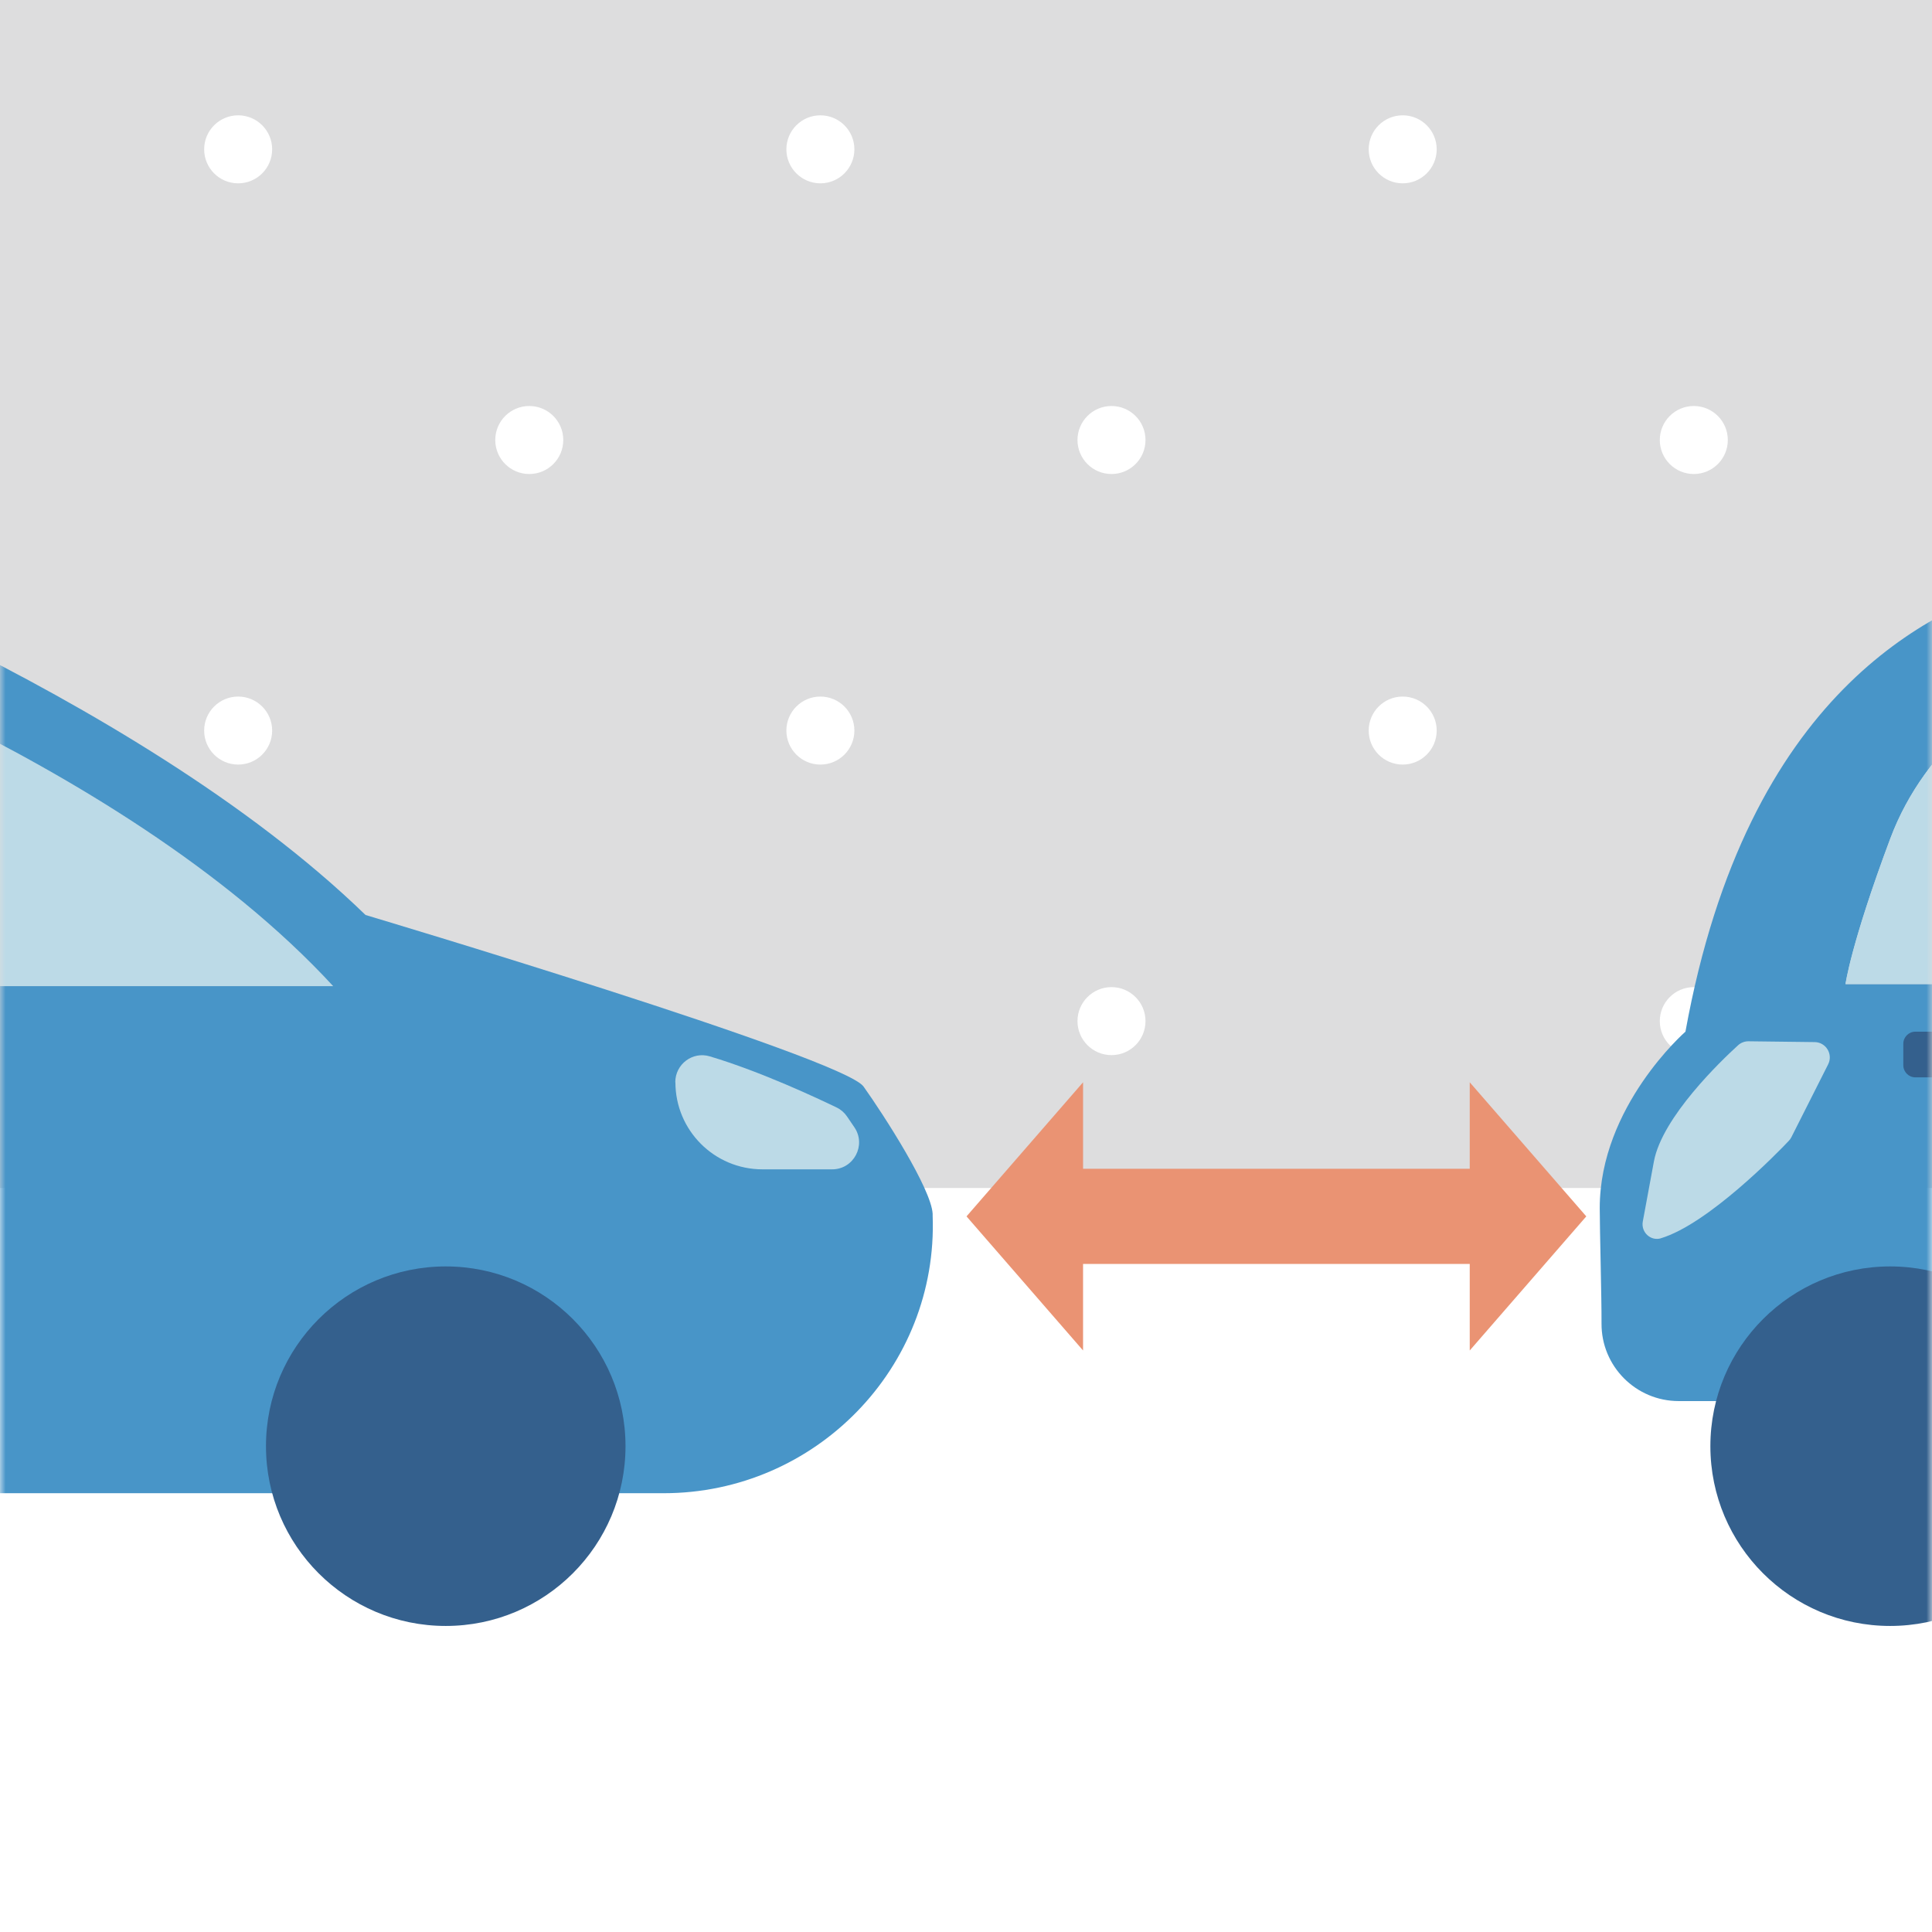 <svg width="176" height="176" viewBox="0 0 176 176" fill="none" xmlns="http://www.w3.org/2000/svg">
<g id="Group 1410077875">
<path id="Vector" d="M176 0H0V176H176V0Z" fill="#DDDDDE"/>
<path id="Vector_2" d="M176 108.223H0V176H176V108.223Z" fill="white"/>
<g id="Group">
<g id="Group_2">
<path id="Vector_3" d="M21.695 16.701C23.406 16.701 24.793 15.314 24.793 13.603C24.793 11.892 23.406 10.505 21.695 10.505C19.985 10.505 18.598 11.892 18.598 13.603C18.598 15.314 19.985 16.701 21.695 16.701Z" fill="white"/>
<path id="Vector_4" d="M74.734 16.701C76.445 16.701 77.832 15.314 77.832 13.603C77.832 11.892 76.445 10.505 74.734 10.505C73.024 10.505 71.637 11.892 71.637 13.603C71.637 15.314 73.024 16.701 74.734 16.701Z" fill="white"/>
<path id="Vector_5" d="M127.781 16.701C129.492 16.701 130.879 15.314 130.879 13.603C130.879 11.892 129.492 10.505 127.781 10.505C126.071 10.505 124.684 11.892 124.684 13.603C124.684 15.314 126.071 16.701 127.781 16.701Z" fill="white"/>
</g>
<g id="Group_3">
<path id="Vector_6" d="M21.695 69.651C23.406 69.651 24.793 68.264 24.793 66.553C24.793 64.842 23.406 63.455 21.695 63.455C19.985 63.455 18.598 64.842 18.598 66.553C18.598 68.264 19.985 69.651 21.695 69.651Z" fill="white"/>
<path id="Vector_7" d="M74.734 69.651C76.445 69.651 77.832 68.264 77.832 66.553C77.832 64.842 76.445 63.455 74.734 63.455C73.024 63.455 71.637 64.842 71.637 66.553C71.637 68.264 73.024 69.651 74.734 69.651Z" fill="white"/>
<path id="Vector_8" d="M127.781 69.651C129.492 69.651 130.879 68.264 130.879 66.553C130.879 64.842 129.492 63.455 127.781 63.455C126.071 63.455 124.684 64.842 124.684 66.553C124.684 68.264 126.071 69.651 127.781 69.651Z" fill="white"/>
</g>
<g id="Group_4">
<path id="Vector_9" d="M48.215 43.182C49.926 43.182 51.313 41.795 51.313 40.084C51.313 38.373 49.926 36.986 48.215 36.986C46.504 36.986 45.117 38.373 45.117 40.084C45.117 41.795 46.504 43.182 48.215 43.182Z" fill="white"/>
<path id="Vector_10" d="M101.254 43.182C102.965 43.182 104.352 41.795 104.352 40.084C104.352 38.373 102.965 36.986 101.254 36.986C99.543 36.986 98.156 38.373 98.156 40.084C98.156 41.795 99.543 43.182 101.254 43.182Z" fill="white"/>
<path id="Vector_11" d="M154.301 43.182C156.012 43.182 157.399 41.795 157.399 40.084C157.399 38.373 156.012 36.986 154.301 36.986C152.59 36.986 151.203 38.373 151.203 40.084C151.203 41.795 152.59 43.182 154.301 43.182Z" fill="white"/>
</g>
<g id="Group_5">
<path id="Vector_12" d="M48.215 96.119C49.926 96.119 51.313 94.732 51.313 93.021C51.313 91.311 49.926 89.924 48.215 89.924C46.504 89.924 45.117 91.311 45.117 93.021C45.117 94.732 46.504 96.119 48.215 96.119Z" fill="white"/>
<path id="Vector_13" d="M101.254 96.119C102.965 96.119 104.352 94.732 104.352 93.021C104.352 91.311 102.965 89.924 101.254 89.924C99.543 89.924 98.156 91.311 98.156 93.021C98.156 94.732 99.543 96.119 101.254 96.119Z" fill="white"/>
<path id="Vector_14" d="M154.301 96.119C156.012 96.119 157.399 94.732 157.399 93.021C157.399 91.311 156.012 89.924 154.301 89.924C152.59 89.924 151.203 91.311 151.203 93.021C151.203 94.732 152.59 96.119 154.301 96.119Z" fill="white"/>
</g>
</g>
<g id="Clip path group">
<mask id="mask0_987_4324" style="mask-type:luminance" maskUnits="userSpaceOnUse" x="0" y="0" width="176" height="176">
<g id="clippath">
<path id="Vector_15" d="M176 0H0V176H176V0Z" fill="white"/>
</g>
</mask>
<g mask="url(#mask0_987_4324)">
<g id="Group_6">
<g id="Group_7">
<g id="Group_8">
<path id="Vector_16" d="M195.072 50.951C192.612 50.951 186.666 52.1 184.33 52.862C175.948 55.61 159.185 62.88 153.539 93.983C153.539 93.983 145.732 100.791 145.732 110.047C145.732 112.095 145.907 118.278 145.895 120.564C145.87 124.462 149.03 127.634 152.927 127.634H173.463V133.543H223.24V89.649H168.129C168.129 89.649 168.616 85.989 172.201 76.408C175.474 67.652 182.981 62.78 187.665 60.444C194.061 57.259 208.7 57.984 212.248 57.984H223.24V50.951H195.085H195.072Z" fill="#4895C8"/>
<path id="Vector_17" d="M187.653 60.444C182.969 62.78 175.462 67.652 172.189 76.408C168.604 85.989 168.117 89.649 168.117 89.649H223.228V57.984H212.236C208.688 57.984 194.049 57.259 187.653 60.444Z" fill="#BCDAE7"/>
</g>
<g id="Group_9">
<path id="Vector_18" d="M-26.396 56.222V89.836H30.351C10.615 68.414 -26.396 56.222 -26.396 56.222Z" fill="#BCDAE7"/>
<path id="Vector_19" d="M84.962 110.571C84.837 108.298 80.553 101.628 78.666 98.98C76.78 96.332 33.299 83.353 33.299 83.353C12.001 62.68 -26.396 48.715 -26.396 48.715V56.222C-26.396 56.222 10.615 68.414 30.351 89.836H-26.396V136.028H60.454C74.294 136.028 85.474 124.574 84.962 110.746C84.962 110.684 84.962 110.621 84.962 110.571Z" fill="#4895C8"/>
</g>
<path id="Vector_20" d="M144.507 110.809L133.889 98.593V106.474H98.664V98.593L88.047 110.809L98.664 123.025V115.143H133.889V123.025L144.507 110.809Z" fill="#EA9373"/>
<g id="Group_10">
<path id="Vector_21" d="M151.289 112.807C155.611 111.508 161.944 105 162.956 103.926C163.056 103.826 163.131 103.714 163.193 103.589L166.541 96.956C167.003 96.032 166.341 94.945 165.317 94.932L159.284 94.858C158.934 94.858 158.597 94.982 158.334 95.22C156.798 96.619 151.414 101.765 150.665 105.812L149.653 111.283C149.478 112.245 150.365 113.082 151.302 112.807H151.289Z" fill="#BCDAE7"/>
<path id="Vector_22" d="M185.542 96.119H175.462C175.087 96.119 174.787 95.819 174.787 95.445C174.787 95.07 175.087 94.77 175.462 94.77H185.542C185.917 94.77 186.217 95.07 186.217 95.445C186.217 95.819 185.917 96.119 185.542 96.119Z" fill="#020100"/>
<path id="Vector_23" d="M172.186 148.12C181.231 148.12 188.562 140.788 188.562 131.744C188.562 122.7 181.231 115.368 172.186 115.368C163.142 115.368 155.811 122.7 155.811 131.744C155.811 140.788 163.142 148.12 172.186 148.12Z" fill="#34608D"/>
<path id="Vector_24" d="M192.098 93.983H174.486C173.879 93.983 173.387 94.475 173.387 95.082V97.043C173.387 97.651 173.879 98.143 174.486 98.143H192.098C192.706 98.143 193.198 97.651 193.198 97.043V95.082C193.198 94.475 192.706 93.983 192.098 93.983Z" fill="#34608D"/>
</g>
<g id="Group_11">
<path id="Vector_25" d="M40.606 148.12C49.651 148.12 56.982 140.788 56.982 131.744C56.982 122.7 49.651 115.368 40.606 115.368C31.562 115.368 24.23 122.7 24.23 131.744C24.23 140.788 31.562 148.12 40.606 148.12Z" fill="#34608D"/>
<path id="Vector_26" d="M61.528 98.592C61.528 102.977 65.076 106.524 69.46 106.524H75.805C77.779 106.524 78.941 104.313 77.829 102.69L77.167 101.715C76.93 101.365 76.605 101.078 76.218 100.891C74.506 100.066 69.348 97.631 64.663 96.232C63.09 95.757 61.516 96.944 61.516 98.592H61.528Z" fill="#BCDAE7"/>
</g>
</g>
</g>
</g>
</g>
</g>
</svg>
